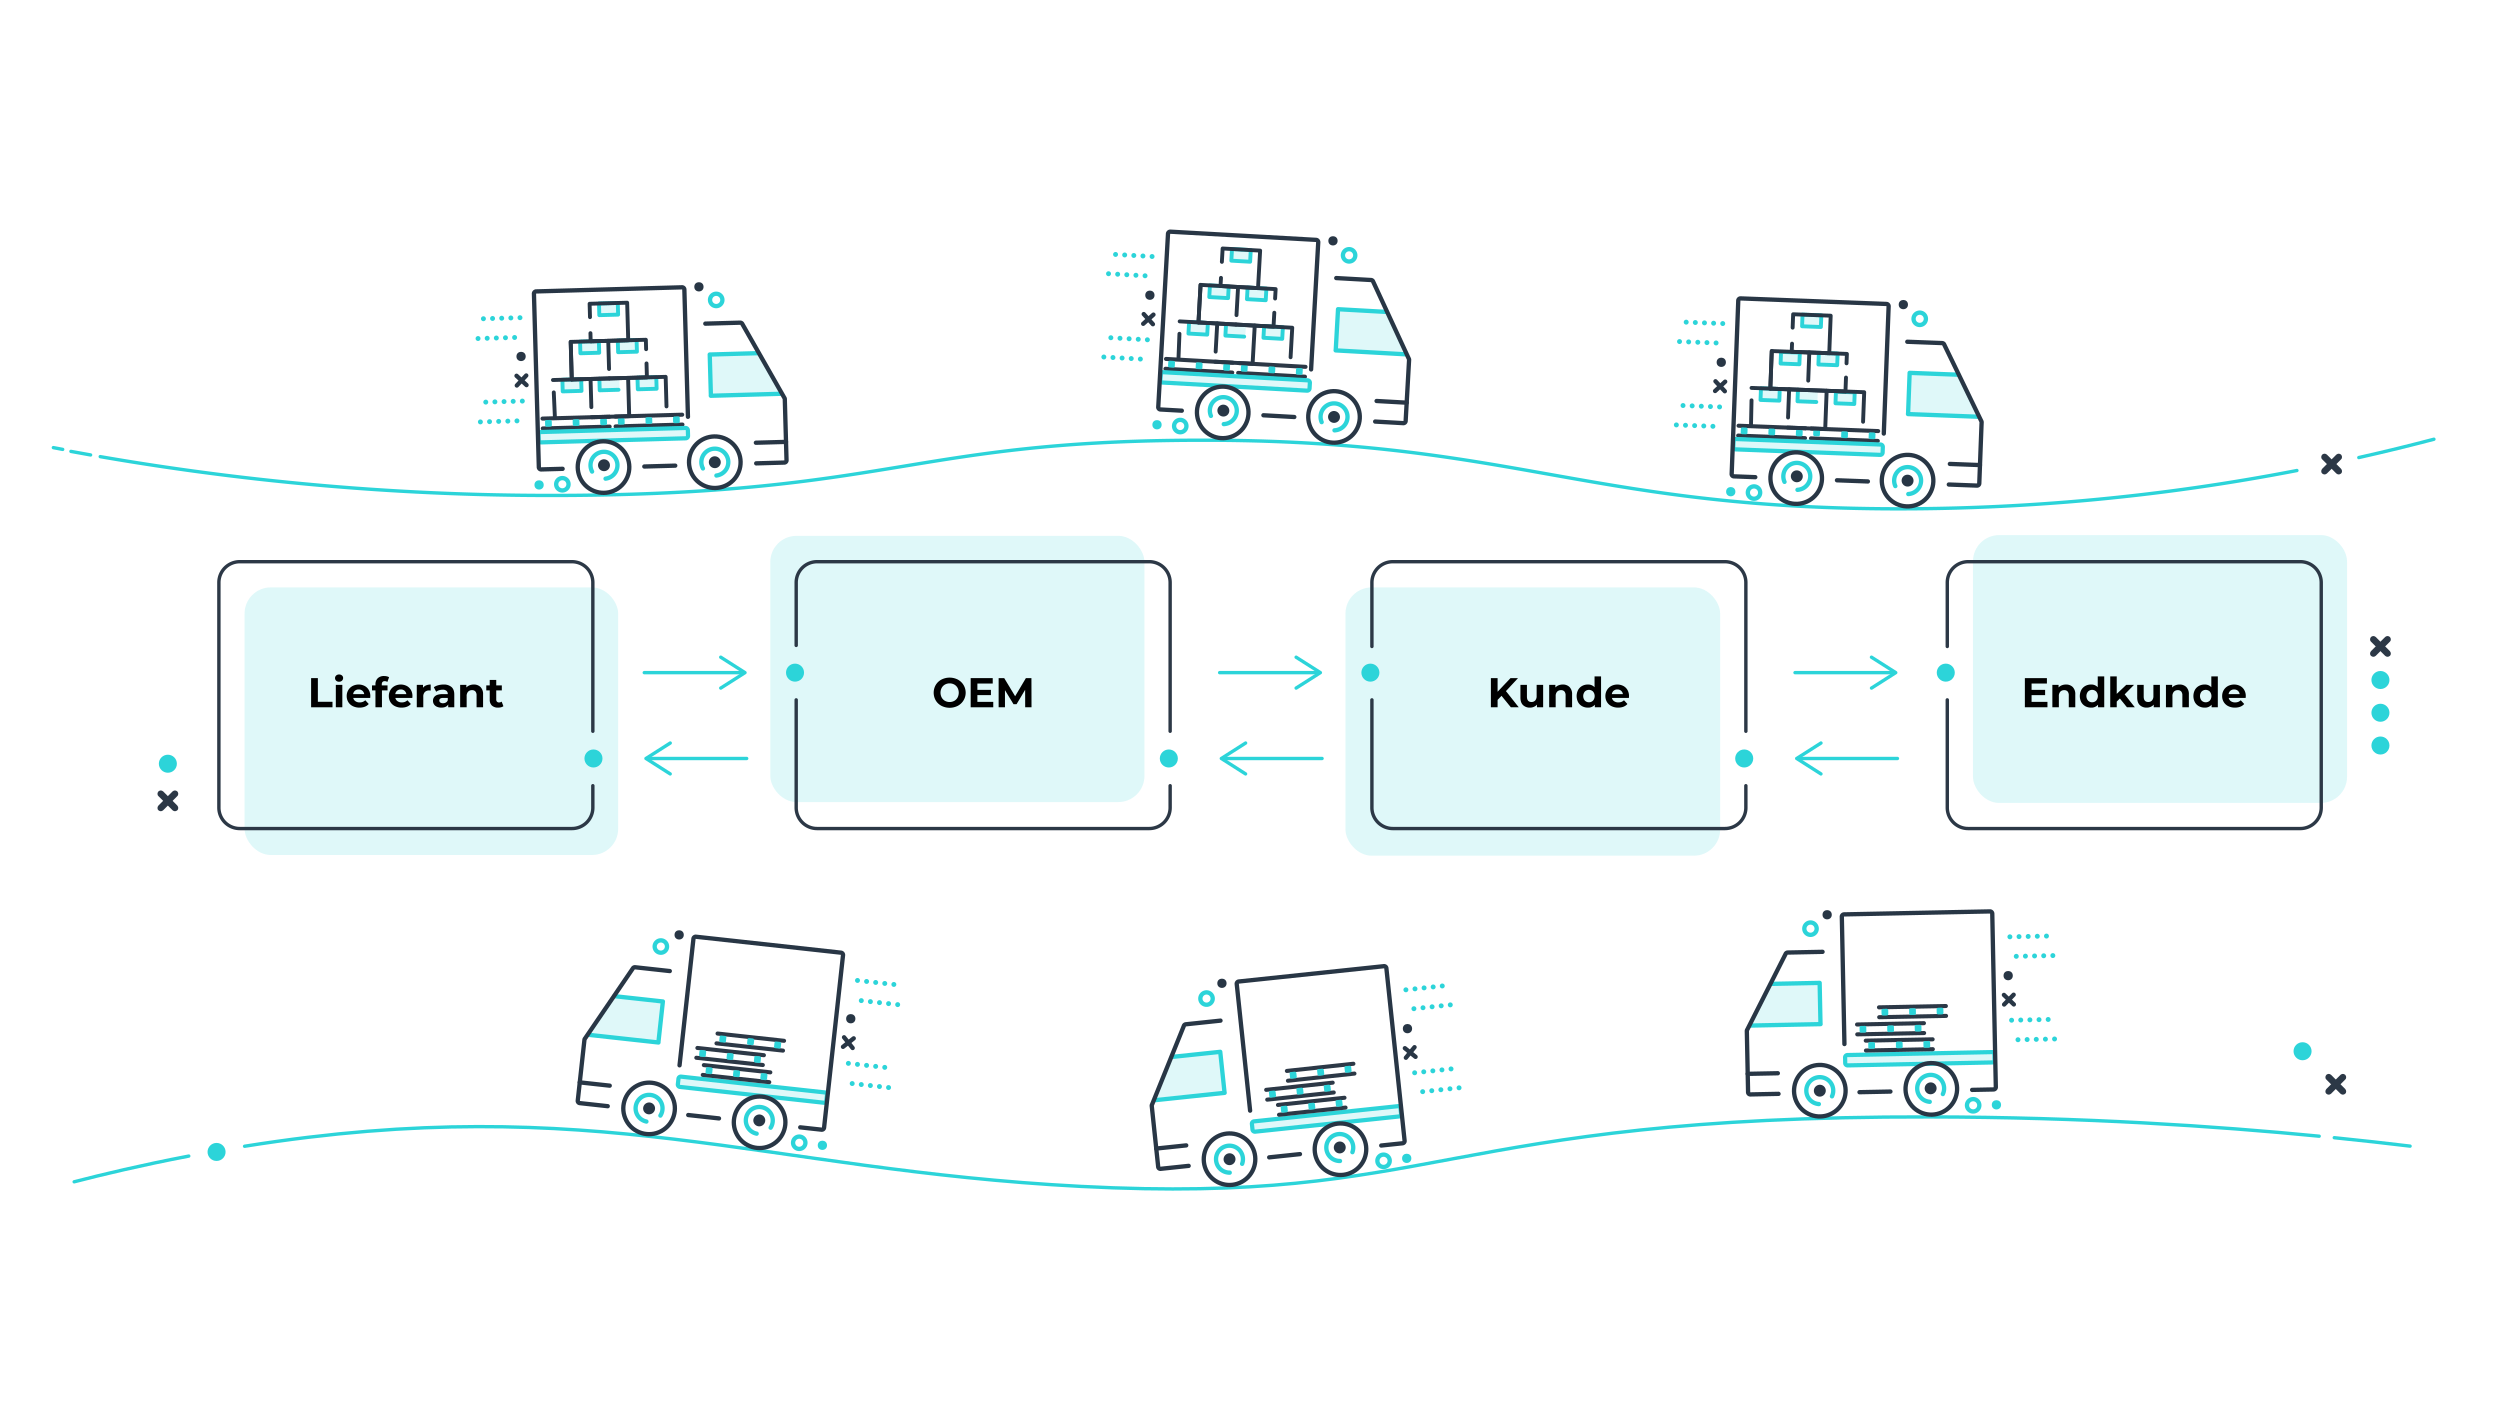 <svg xmlns="http://www.w3.org/2000/svg" id="b49bd1fd-8597-471e-911f-798a3c5fd7f7" data-name="Ebene 1" width="1920" height="1080" viewBox="0 0 1920 1080"><rect x="591.594" y="411.539" width="287.34" height="204.438" rx="20.061" style="fill:#2cd4d9;opacity:0.15"></rect><rect x="187.842" y="451.12" width="286.909" height="205.513" rx="20.099" style="fill:#2cd4d9;opacity:0.15"></rect><rect x="1515.25" y="410.942" width="287.28" height="205.721" rx="20.122" style="fill:#2cd4d9;opacity:0.15"></rect><rect x="1033.317" y="451.12" width="287.767" height="206.043" rx="20.154" style="fill:#2cd4d9;opacity:0.15"></rect><circle cx="166.319" cy="884.69" r="6.924" style="fill:#2cd4d9"></circle><polygon points="1783.434 352.777 1794.314 363.657 1794.314 363.657 1795.221 364.202 1796.128 364.383 1797.034 364.202 1797.941 363.657 1797.941 363.657 1798.484 362.932 1798.666 361.843 1798.484 360.937 1797.941 360.03 1787.061 349.15 1787.061 349.15 1786.154 348.606 1785.247 348.425 1784.341 348.606 1783.434 349.15 1783.434 349.15 1782.891 350.056 1782.709 350.963 1782.891 352.051 1783.434 352.777 1783.434 352.777" style="fill:#2c3846"></polygon><polygon points="1787.061 363.657 1797.941 352.777 1797.941 352.777 1798.484 352.051 1798.666 350.963 1798.484 350.056 1797.941 349.15 1797.941 349.15 1797.034 348.606 1796.128 348.425 1795.221 348.606 1794.314 349.15 1783.434 360.03 1783.434 360.03 1782.891 360.937 1782.709 361.843 1782.891 362.932 1783.434 363.657 1783.434 363.657 1784.341 364.202 1785.247 364.383 1786.154 364.202 1787.061 363.657 1787.061 363.657" style="fill:#2c3846"></polygon><line x1="1381.72" y1="582.515" x2="1457.228" y2="582.515" style="fill:none;stroke:#2cd4d9;stroke-linecap:round;stroke-linejoin:round;stroke-width:2.613px"></line><path d="M1399.579,595.057a1.306,1.306,0,0,0-.403-1.804l-16.859-10.738,16.859-10.738a1.307,1.307,0,1,0-1.403-2.205l-18.589,11.84a1.307,1.307,0,0,0,0,2.205l18.589,11.84a1.31,1.31,0,0,0,1.806-.401Z" style="fill:#2cd4d9"></path><path d="M1572.44,539.034v4.161h-17.344v-22.4h16.928v4.16h-11.776v4.864h10.4V533.85h-10.4v5.184Z"></path><path d="M1591.847,527.642a7.612,7.612,0,0,1,1.969,5.696v9.856h-4.992V534.106a4.487,4.487,0,0,0-.896-3.056,3.284,3.284,0,0,0-2.592-1.008,3.971,3.971,0,0,0-3.008,1.168,4.834,4.834,0,0,0-1.12,3.472v8.513h-4.992V525.978h4.769v2.016a6.628,6.628,0,0,1,2.464-1.68,8.582,8.582,0,0,1,3.232-.592A7.082,7.082,0,0,1,1591.847,527.642Z"></path><path d="M1616.055,519.45v23.745h-4.768V541.21a6.584,6.584,0,0,1-5.376,2.24,8.938,8.938,0,0,1-4.4-1.088,7.791,7.791,0,0,1-3.088-3.104,10.303,10.303,0,0,1,0-9.344,7.786,7.786,0,0,1,3.088-3.104,8.944,8.944,0,0,1,4.4-1.088,6.55,6.55,0,0,1,5.151,2.08V519.45Zm-6.144,18.608a5.453,5.453,0,0,0,0-6.944,4.482,4.482,0,0,0-6.305,0,5.453,5.453,0,0,0,0,6.944,4.481,4.481,0,0,0,6.305,0Z"></path><path d="M1628.055,536.442l-2.4,2.368v4.384h-4.992V519.45h4.992v13.44l7.296-6.912h5.952l-7.168,7.296,7.808,9.92h-6.048Z"></path><path d="M1658.807,525.978v17.216h-4.736v-2.048a6.616,6.616,0,0,1-2.368,1.712,7.45,7.45,0,0,1-2.976.592,7.329,7.329,0,0,1-5.376-1.952q-1.985-1.952-1.984-5.792V525.978h4.992V534.97q0,4.16,3.488,4.16a3.75,3.75,0,0,0,2.88-1.168,4.931,4.931,0,0,0,1.088-3.472V525.978Z"></path><path d="M1679.078,527.642a7.612,7.612,0,0,1,1.969,5.696v9.856h-4.992V534.106a4.487,4.487,0,0,0-.896-3.056,3.285,3.285,0,0,0-2.592-1.008,3.971,3.971,0,0,0-3.008,1.168,4.834,4.834,0,0,0-1.12,3.472v8.513h-4.992V525.978h4.769v2.016a6.628,6.628,0,0,1,2.464-1.68,8.582,8.582,0,0,1,3.231-.592A7.082,7.082,0,0,1,1679.078,527.642Z"></path><path d="M1703.287,519.45v23.745h-4.768V541.21a6.584,6.584,0,0,1-5.376,2.24,8.938,8.938,0,0,1-4.4-1.088,7.79,7.79,0,0,1-3.088-3.104,10.302,10.302,0,0,1,0-9.344,7.785,7.785,0,0,1,3.088-3.104,8.944,8.944,0,0,1,4.4-1.088,6.55,6.55,0,0,1,5.151,2.08V519.45Zm-6.144,18.608a5.453,5.453,0,0,0,0-6.944,4.482,4.482,0,0,0-6.305,0,5.453,5.453,0,0,0,0,6.944,4.481,4.481,0,0,0,6.305,0Z"></path><path d="M1724.662,535.994h-13.024a4.053,4.053,0,0,0,1.664,2.528,5.513,5.513,0,0,0,3.264.928,6.607,6.607,0,0,0,2.385-.4,5.781,5.781,0,0,0,1.935-1.264l2.656,2.88q-2.433,2.785-7.104,2.784a11.241,11.241,0,0,1-5.151-1.136,8.326,8.326,0,0,1-3.456-3.153,8.673,8.673,0,0,1-1.216-4.576,8.801,8.801,0,0,1,1.199-4.56,8.411,8.411,0,0,1,3.296-3.168,10.203,10.203,0,0,1,9.265-.048,7.944,7.944,0,0,1,3.216,3.12,9.309,9.309,0,0,1,1.168,4.72Q1724.757,534.746,1724.662,535.994Zm-11.681-5.536a4.084,4.084,0,0,0-1.407,2.624h8.479a4.129,4.129,0,0,0-1.408-2.608,4.209,4.209,0,0,0-2.815-.976A4.301,4.301,0,0,0,1712.981,530.458Z"></path><circle cx="1339.553" cy="582.515" r="6.924" style="fill:#2cd4d9"></circle><line x1="939.833" y1="582.515" x2="1015.341" y2="582.515" style="fill:none;stroke:#2cd4d9;stroke-linecap:round;stroke-linejoin:round;stroke-width:2.613px"></line><path d="M957.692,595.057a1.306,1.306,0,0,0-.403-1.804L940.43,582.515l16.859-10.738a1.307,1.307,0,1,0-1.403-2.205l-18.589,11.84a1.307,1.307,0,0,0,0,2.205l18.589,11.84a1.31,1.31,0,0,0,1.807-.401Z" style="fill:#2cd4d9"></path><path d="M1153.162,534.394l-3.009,3.136v5.665h-5.151v-22.4h5.151v10.464l9.92-10.464h5.761l-9.28,9.984,9.824,12.416H1160.33Z"></path><path d="M1185.13,525.978v17.216h-4.736v-2.048a6.614,6.614,0,0,1-2.368,1.712,7.45,7.45,0,0,1-2.976.592,7.329,7.329,0,0,1-5.376-1.952q-1.985-1.952-1.984-5.792V525.978h4.992V534.97q0,4.16,3.488,4.16a3.75,3.75,0,0,0,2.88-1.168,4.931,4.931,0,0,0,1.088-3.472V525.978Z"></path><path d="M1205.4,527.642a7.612,7.612,0,0,1,1.969,5.696v9.856h-4.992V534.106a4.487,4.487,0,0,0-.896-3.056,3.285,3.285,0,0,0-2.592-1.008,3.971,3.971,0,0,0-3.008,1.168,4.835,4.835,0,0,0-1.12,3.472v8.513h-4.992V525.978h4.769v2.016a6.627,6.627,0,0,1,2.464-1.68,8.582,8.582,0,0,1,3.231-.592A7.082,7.082,0,0,1,1205.4,527.642Z"></path><path d="M1229.609,519.45v23.745h-4.768V541.21a6.584,6.584,0,0,1-5.376,2.24,8.938,8.938,0,0,1-4.4-1.088,7.791,7.791,0,0,1-3.088-3.104,10.303,10.303,0,0,1,0-9.344,7.786,7.786,0,0,1,3.088-3.104,8.944,8.944,0,0,1,4.4-1.088,6.55,6.55,0,0,1,5.151,2.08V519.45Zm-6.144,18.608a5.453,5.453,0,0,0,0-6.944,4.482,4.482,0,0,0-6.305,0,5.453,5.453,0,0,0,0,6.944,4.481,4.481,0,0,0,6.305,0Z"></path><path d="M1250.984,535.994H1237.96a4.053,4.053,0,0,0,1.664,2.528,5.513,5.513,0,0,0,3.264.928,6.606,6.606,0,0,0,2.385-.4,5.782,5.782,0,0,0,1.936-1.264l2.656,2.88q-2.433,2.785-7.104,2.784a11.241,11.241,0,0,1-5.151-1.136,8.326,8.326,0,0,1-3.456-3.153,8.674,8.674,0,0,1-1.216-4.576,8.801,8.801,0,0,1,1.199-4.56,8.412,8.412,0,0,1,3.296-3.168,10.203,10.203,0,0,1,9.265-.048,7.944,7.944,0,0,1,3.216,3.12,9.309,9.309,0,0,1,1.168,4.72Q1251.08,534.746,1250.984,535.994Zm-11.681-5.536a4.084,4.084,0,0,0-1.407,2.624h8.48a4.129,4.129,0,0,0-1.408-2.608,4.209,4.209,0,0,0-2.816-.976A4.301,4.301,0,0,0,1239.303,530.458Z"></path><circle cx="897.666" cy="582.515" r="6.924" style="fill:#2cd4d9"></circle><line x1="497.947" y1="582.515" x2="573.454" y2="582.515" style="fill:none;stroke:#2cd4d9;stroke-linecap:round;stroke-linejoin:round;stroke-width:2.613px"></line><path d="M515.805,595.057a1.306,1.306,0,0,0-.403-1.804l-16.859-10.738,16.859-10.738a1.307,1.307,0,1,0-1.403-2.205L495.41,581.413a1.307,1.307,0,0,0,0,2.205l18.589,11.84a1.31,1.31,0,0,0,1.806-.401Z" style="fill:#2cd4d9"></path><path d="M723.033,542.074a11.158,11.158,0,0,1-4.384-4.144,11.915,11.915,0,0,1,0-11.872,11.159,11.159,0,0,1,4.384-4.144,13.861,13.861,0,0,1,12.56,0,11.425,11.425,0,0,1,0,20.16,13.865,13.865,0,0,1-12.56,0Zm9.872-3.824a6.542,6.542,0,0,0,2.512-2.544,8.01,8.01,0,0,0,0-7.424,6.541,6.541,0,0,0-2.512-2.544,7.497,7.497,0,0,0-7.168,0,6.535,6.535,0,0,0-2.512,2.544,8.01,8.01,0,0,0,0,7.424,6.535,6.535,0,0,0,2.512,2.544,7.501,7.501,0,0,0,7.168,0Z"></path><path d="M762.825,539.034v4.161H745.481v-22.4h16.928v4.16H750.633v4.864h10.4V533.85h-10.4v5.184Z"></path><path d="M787.337,543.194l-.032-13.44-6.592,11.072h-2.336l-6.561-10.784v13.152h-4.863v-22.4h4.288l8.384,13.92,8.256-13.92h4.256l.065,22.4Z"></path><circle cx="455.779" cy="582.515" r="6.924" style="fill:#2cd4d9"></circle><path d="M238.936,520.794H244.12V538.97h11.232v4.225h-16.416Z"></path><path d="M258.167,522.778a2.711,2.711,0,0,1,0-3.968,3.168,3.168,0,0,1,2.24-.8,3.246,3.246,0,0,1,2.24.768,2.462,2.462,0,0,1,.864,1.92,2.716,2.716,0,0,1-.864,2.064,3.131,3.131,0,0,1-2.24.816A3.166,3.166,0,0,1,258.167,522.778Zm-.256,3.2h4.992v17.216h-4.992Z"></path><path d="M284.312,535.994H271.288a4.052,4.052,0,0,0,1.664,2.528,5.513,5.513,0,0,0,3.264.928,6.607,6.607,0,0,0,2.385-.4,5.781,5.781,0,0,0,1.935-1.264l2.656,2.88q-2.433,2.785-7.104,2.784a11.241,11.241,0,0,1-5.151-1.136,8.326,8.326,0,0,1-3.456-3.153,8.673,8.673,0,0,1-1.216-4.576,8.801,8.801,0,0,1,1.199-4.56,8.412,8.412,0,0,1,3.296-3.168,10.203,10.203,0,0,1,9.265-.048,7.944,7.944,0,0,1,3.216,3.12,9.309,9.309,0,0,1,1.168,4.72Q284.408,534.746,284.312,535.994Zm-11.681-5.536a4.084,4.084,0,0,0-1.407,2.624h8.479a4.129,4.129,0,0,0-1.408-2.608,4.209,4.209,0,0,0-2.815-.976A4.301,4.301,0,0,0,272.632,530.458Z"></path><path d="M293.208,526.362h4.416v3.84h-4.288v12.993h-4.992V530.202h-2.656v-3.84h2.656v-.768a6.279,6.279,0,0,1,1.744-4.672A6.677,6.677,0,0,1,295,519.194a9.153,9.153,0,0,1,2.128.24,5.161,5.161,0,0,1,1.68.688l-1.312,3.616a3.419,3.419,0,0,0-2.017-.608q-2.272,0-2.272,2.496Z"></path><path d="M316.664,535.994H303.639a4.053,4.053,0,0,0,1.664,2.528,5.513,5.513,0,0,0,3.264.928,6.606,6.606,0,0,0,2.385-.4,5.782,5.782,0,0,0,1.936-1.264l2.656,2.88q-2.433,2.785-7.104,2.784a11.241,11.241,0,0,1-5.151-1.136,8.326,8.326,0,0,1-3.456-3.153,8.674,8.674,0,0,1-1.216-4.576,8.801,8.801,0,0,1,1.199-4.56,8.412,8.412,0,0,1,3.296-3.168,10.203,10.203,0,0,1,9.265-.048,7.944,7.944,0,0,1,3.216,3.12,9.309,9.309,0,0,1,1.168,4.72Q316.759,534.746,316.664,535.994Zm-11.681-5.536a4.084,4.084,0,0,0-1.407,2.624h8.479a4.128,4.128,0,0,0-1.408-2.608,4.209,4.209,0,0,0-2.815-.976A4.301,4.301,0,0,0,304.983,530.458Z"></path><path d="M327.271,526.362a8.969,8.969,0,0,1,3.504-.64V530.33c-.556-.043-.928-.065-1.12-.065a4.577,4.577,0,0,0-3.36,1.2,4.85,4.85,0,0,0-1.216,3.6v8.128h-4.992V525.978h4.769v2.272A5.55,5.55,0,0,1,327.271,526.362Z"></path><path d="M346.743,527.626q2.145,1.904,2.145,5.744v9.825h-4.672V541.05q-1.409,2.401-5.248,2.4a8.141,8.141,0,0,1-3.44-.672,5.124,5.124,0,0,1-2.224-1.856,4.832,4.832,0,0,1-.769-2.688,4.484,4.484,0,0,1,1.809-3.776q1.808-1.375,5.584-1.376h3.968a3.183,3.183,0,0,0-.992-2.512,4.37,4.37,0,0,0-2.976-.88,8.682,8.682,0,0,0-2.704.432,7.134,7.134,0,0,0-2.256,1.168l-1.792-3.488a10.821,10.821,0,0,1,3.376-1.536,15.135,15.135,0,0,1,4.048-.544A8.96,8.96,0,0,1,346.743,527.626Zm-4.256,11.872a3.24,3.24,0,0,0,1.408-1.744v-1.76h-3.424q-3.072,0-3.072,2.016a1.796,1.796,0,0,0,.752,1.52,3.386,3.386,0,0,0,2.064.56A4.343,4.343,0,0,0,342.487,539.498Z"></path><path d="M369.031,527.642A7.612,7.612,0,0,1,371,533.338v9.856h-4.992V534.106a4.487,4.487,0,0,0-.896-3.056,3.284,3.284,0,0,0-2.592-1.008,3.971,3.971,0,0,0-3.008,1.168,4.834,4.834,0,0,0-1.12,3.472v8.513h-4.992V525.978h4.769v2.016a6.628,6.628,0,0,1,2.464-1.68,8.582,8.582,0,0,1,3.232-.592A7.082,7.082,0,0,1,369.031,527.642Z"></path><path d="M386.615,542.362a5.13,5.13,0,0,1-1.809.815,9.125,9.125,0,0,1-2.256.273,6.7,6.7,0,0,1-4.752-1.568,5.998,5.998,0,0,1-1.68-4.608v-7.072h-2.656v-3.84h2.656V522.17h4.992v4.192h4.288v3.84H381.111V537.21a2.35,2.35,0,0,0,.56,1.68,2.074,2.074,0,0,0,1.584.592,3.21,3.21,0,0,0,2.017-.64Z"></path><path d="M1495.512,496.49V447.42a16.037,16.037,0,0,1,16.037-16.037H1766.672a16.037,16.037,0,0,1,16.037,16.037V620.282a16.037,16.037,0,0,1-16.037,16.037H1511.549a16.037,16.037,0,0,1-16.037-16.037V537.509" style="fill:none;stroke:#2c3846;stroke-linecap:round;stroke-linejoin:round;stroke-width:2.613px"></path><path d="M1340.822,603.434v16.848a16.037,16.037,0,0,1-16.037,16.037H1069.662a16.037,16.037,0,0,1-16.037-16.037V537.509" style="fill:none;stroke:#2c3846;stroke-linecap:round;stroke-linejoin:round;stroke-width:2.613px"></path><path d="M1053.625,496.49V447.42a16.037,16.037,0,0,1,16.037-16.037h255.123a16.037,16.037,0,0,1,16.037,16.037V561.597" style="fill:none;stroke:#2c3846;stroke-linecap:round;stroke-linejoin:round;stroke-width:2.613px"></path><path d="M898.672,603.434v16.848a16.037,16.037,0,0,1-16.037,16.037H627.512a16.037,16.037,0,0,1-16.037-16.037V537.509" style="fill:none;stroke:#2c3846;stroke-linecap:round;stroke-linejoin:round;stroke-width:2.613px"></path><path d="M611.475,495.672V447.42a16.037,16.037,0,0,1,16.037-16.037H882.635A16.037,16.037,0,0,1,898.672,447.42V561.597" style="fill:none;stroke:#2c3846;stroke-linecap:round;stroke-linejoin:round;stroke-width:2.613px"></path><path d="M455.301,603.434v16.848a16.037,16.037,0,0,1-16.037,16.037H184.141a16.037,16.037,0,0,1-16.037-16.037V447.42a16.037,16.037,0,0,1,16.037-16.037H439.264a16.037,16.037,0,0,1,16.037,16.037V561.597" style="fill:none;stroke:#2c3846;stroke-linecap:round;stroke-linejoin:round;stroke-width:2.613px"></path><line x1="1378.579" y1="516.591" x2="1454.086" y2="516.591" style="fill:none;stroke:#2cd4d9;stroke-linecap:round;stroke-linejoin:round;stroke-width:2.613px"></line><path d="M1436.228,529.132a1.307,1.307,0,0,1,.403-1.804l16.859-10.738-16.859-10.738a1.307,1.307,0,1,1,1.403-2.205l18.589,11.84a1.307,1.307,0,0,1,0,2.205l-18.589,11.84a1.311,1.311,0,0,1-1.807-.401Z" style="fill:#2cd4d9"></path><circle cx="1494.353" cy="516.591" r="6.924" style="fill:#2cd4d9"></circle><line x1="936.692" y1="516.591" x2="1012.199" y2="516.591" style="fill:none;stroke:#2cd4d9;stroke-linecap:round;stroke-linejoin:round;stroke-width:2.613px"></line><path d="M994.341,529.132a1.306,1.306,0,0,1,.403-1.804l16.859-10.738-16.859-10.738a1.307,1.307,0,1,1,1.404-2.205l18.589,11.84a1.307,1.307,0,0,1,0,2.205l-18.589,11.84a1.311,1.311,0,0,1-1.807-.401Z" style="fill:#2cd4d9"></path><circle cx="1052.466" cy="516.591" r="6.924" style="fill:#2cd4d9"></circle><line x1="494.805" y1="516.591" x2="570.313" y2="516.591" style="fill:none;stroke:#2cd4d9;stroke-linecap:round;stroke-linejoin:round;stroke-width:2.613px"></line><path d="M552.454,529.132a1.307,1.307,0,0,1,.403-1.804l16.859-10.738-16.859-10.738a1.307,1.307,0,1,1,1.403-2.205l18.589,11.84a1.307,1.307,0,0,1,0,2.205l-18.589,11.84a1.311,1.311,0,0,1-1.807-.401Z" style="fill:#2cd4d9"></path><circle cx="610.58" cy="516.591" r="6.924" style="fill:#2cd4d9"></circle><path d="M1811.578,351.404c20.909-4.703,40.173-9.467,57.676-14.069" style="fill:none;stroke:#2cd4d9;stroke-linecap:round;stroke-linejoin:round;stroke-width:2.613px"></path><path d="M76.991,350.701a2028.617,2028.617,0,0,0,389.407,29.36c216.692-4.633,243.673-40.278,443.878-41.923,245.927-2.021,302.345,50.966,537.646,52.605a1604.102,1604.102,0,0,0,316.084-29.382" style="fill:none;stroke:#2cd4d9;stroke-linecap:round;stroke-linejoin:round;stroke-width:2.613px"></path><path d="M54.48,346.67q7.376,1.363,15.092,2.731" style="fill:none;stroke:#2cd4d9;stroke-linecap:round;stroke-linejoin:round;stroke-width:2.613px"></path><path d="M40.988,343.78q3.532.674,7.151,1.352" style="fill:none;stroke:#2cd4d9;stroke-linecap:round;stroke-linejoin:round;stroke-width:2.613px"></path><path d="M144.967,887.861c-36.477,6.987-66.547,14.218-87.999,19.758" style="fill:none;stroke:#2cd4d9;stroke-linecap:round;stroke-linejoin:round;stroke-width:2.613px"></path><path d="M1781.123,872.6c-79.522-7.771-181.476-14.623-299.333-14.815-376.62-.614-376.78,67.653-651.833,53.362-245.32-12.746-373.742-73.73-642.114-30.822" style="fill:none;stroke:#2cd4d9;stroke-linecap:round;stroke-linejoin:round;stroke-width:2.613px"></path><path d="M1850.93,880.223c-17.608-2.125-37.052-4.32-58.2-6.467" style="fill:none;stroke:#2cd4d9;stroke-linecap:round;stroke-linejoin:round;stroke-width:2.613px"></path><circle cx="128.92" cy="586.543" r="6.924" style="fill:#2cd4d9"></circle><polygon points="121.667 611.42 132.547 622.3 132.547 622.3 133.454 622.845 134.36 623.027 135.267 622.845 136.174 622.3 136.174 622.3 136.717 621.575 136.899 620.487 136.717 619.58 136.174 618.674 125.294 607.793 125.294 607.793 124.387 607.25 123.48 607.068 122.574 607.25 121.667 607.793 121.667 607.793 121.123 608.7 120.942 609.607 121.123 610.695 121.667 611.42 121.667 611.42" style="fill:#2c3846"></polygon><polygon points="125.294 622.3 136.174 611.42 136.174 611.42 136.717 610.695 136.899 609.607 136.717 608.7 136.174 607.793 136.174 607.793 135.267 607.25 134.36 607.068 133.454 607.25 132.547 607.793 121.667 618.674 121.667 618.674 121.123 619.58 120.942 620.487 121.123 621.575 121.667 622.3 121.667 622.3 122.574 622.845 123.48 623.027 124.387 622.845 125.294 622.3 125.294 622.3" style="fill:#2c3846"></polygon><circle cx="1768.368" cy="807.354" r="6.924" style="fill:#2cd4d9"></circle><polygon points="1786.631 829.098 1797.511 839.978 1797.511 839.978 1798.418 840.523 1799.325 840.705 1800.231 840.523 1801.138 839.978 1801.138 839.978 1801.681 839.253 1801.863 838.165 1801.681 837.258 1801.138 836.352 1790.258 825.472 1790.258 825.472 1789.351 824.928 1788.444 824.746 1787.538 824.928 1786.631 825.472 1786.631 825.472 1786.087 826.378 1785.906 827.285 1786.087 828.373 1786.631 829.098 1786.631 829.098" style="fill:#2c3846"></polygon><polygon points="1790.258 839.978 1801.138 829.098 1801.138 829.098 1801.681 828.373 1801.863 827.285 1801.681 826.378 1801.138 825.472 1801.138 825.472 1800.231 824.928 1799.325 824.746 1798.418 824.928 1797.511 825.472 1786.631 836.352 1786.631 836.352 1786.087 837.258 1785.906 838.165 1786.087 839.253 1786.631 839.978 1786.631 839.978 1787.538 840.523 1788.444 840.705 1789.351 840.523 1790.258 839.978 1790.258 839.978" style="fill:#2c3846"></polygon><circle cx="1828.179" cy="522.245" r="6.924" style="fill:#2cd4d9"></circle><polygon points="1820.925 492.821 1831.805 503.701 1831.805 503.701 1832.712 504.246 1833.619 504.428 1834.525 504.246 1835.432 503.701 1835.432 503.701 1835.976 502.976 1836.157 501.888 1835.976 500.981 1835.432 500.074 1824.552 489.194 1824.552 489.194 1823.645 488.651 1822.738 488.469 1821.832 488.651 1820.925 489.194 1820.925 489.194 1820.382 490.101 1820.2 491.008 1820.382 492.096 1820.925 492.821 1820.925 492.821" style="fill:#2c3846"></polygon><polygon points="1824.552 503.701 1835.432 492.821 1835.432 492.821 1835.976 492.096 1836.157 491.008 1835.976 490.101 1835.432 489.194 1835.432 489.194 1834.525 488.651 1833.619 488.469 1832.712 488.651 1831.805 489.194 1820.925 500.074 1820.925 500.074 1820.382 500.981 1820.2 501.888 1820.382 502.976 1820.925 503.701 1820.925 503.701 1821.832 504.246 1822.738 504.428 1823.645 504.246 1824.552 503.701 1824.552 503.701" style="fill:#2c3846"></polygon><circle cx="1828.179" cy="547.398" r="6.924" style="fill:#2cd4d9"></circle><circle cx="1828.179" cy="572.552" r="6.924" style="fill:#2cd4d9"></circle><line x1="1386.253" y1="336.498" x2="1334.92" y2="334.527" style="fill:none;stroke:#2c3846;stroke-linecap:round;stroke-linejoin:round;stroke-width:3.136px"></line><line x1="1335.21" y1="326.952" x2="1386.544" y2="328.924" style="fill:none;stroke:#2c3846;stroke-linecap:round;stroke-linejoin:round;stroke-width:3.136px"></line><rect x="1336.919" y="328.317" width="5.188" height="5.188" rx="1.137" transform="translate(13.684 -51.157) rotate(2.199)" style="fill:#2cd4d9"></rect><rect x="1358.138" y="329.132" width="5.188" height="5.188" rx="1.137" transform="translate(13.731 -51.97) rotate(2.199)" style="fill:#2cd4d9"></rect><rect x="1379.248" y="329.942" width="5.188" height="5.188" rx="1.137" transform="translate(13.778 -52.78) rotate(2.199)" style="fill:#2cd4d9"></rect><line x1="1442.15" y1="338.645" x2="1390.817" y2="336.674" style="fill:none;stroke:#2c3846;stroke-linecap:round;stroke-linejoin:round;stroke-width:3.136px"></line><line x1="1391.108" y1="329.099" x2="1442.441" y2="331.07" style="fill:none;stroke:#2c3846;stroke-linecap:round;stroke-linejoin:round;stroke-width:3.136px"></line><rect x="1392.817" y="330.463" width="5.188" height="5.188" rx="1.137" transform="matrix(0.999, 0.038, -0.038, 0.999, 13.808, -53.3)" style="fill:#2cd4d9"></rect><rect x="1414.035" y="331.278" width="5.188" height="5.188" rx="1.137" transform="translate(13.855 -54.114) rotate(2.199)" style="fill:#2cd4d9"></rect><rect x="1435.145" y="332.089" width="5.188" height="5.188" rx="1.137" transform="translate(13.902 -54.923) rotate(2.199)" style="fill:#2cd4d9"></rect><path d="M1333.239,337.173l111.023,4.222a1.856,1.856,0,0,1,1.746,1.949l-.159,4.183a1.856,1.856,0,0,1-1.889,1.811l-111.023-4.221a1.856,1.856,0,0,1-1.746-1.949l.159-4.183A1.856,1.856,0,0,1,1333.239,337.173Z" style="fill:#2cd4d9;opacity:0.15;isolation:isolate"></path><rect x="1354.983" y="295.725" width="8.959" height="14.446" transform="translate(1005.077 1649.917) rotate(-87.822)" style="fill:none;stroke:#2cd4d9;stroke-linecap:round;stroke-linejoin:round;stroke-width:3.001px"></rect><polyline points="1394.911 308.736 1380.476 308.187 1380.815 299.277" style="fill:none;stroke:#2cd4d9;stroke-linecap:round;stroke-linejoin:round;stroke-width:3.001px"></polyline><rect x="1412.639" y="297.918" width="8.959" height="14.446" transform="matrix(0.038, -0.999, 0.999, 0.038, 1058.352, 1709.641)" style="fill:none;stroke:#2cd4d9;stroke-linecap:round;stroke-linejoin:round;stroke-width:3.001px"></rect><rect x="1370.473" y="267.401" width="8.959" height="14.446" transform="matrix(0.038, -0.999, 0.999, 0.038, 1048.283, 1638.149)" style="fill:none;stroke:#2cd4d9;stroke-linecap:round;stroke-linejoin:round;stroke-width:3.001px"></rect><rect x="1386.905" y="239.156" width="8.959" height="14.446" transform="translate(1092.314 1627.397) rotate(-87.822)" style="fill:none;stroke:#2cd4d9;stroke-linecap:round;stroke-linejoin:round;stroke-width:3.001px"></rect><rect x="1399.43" y="268.502" width="8.959" height="14.446" transform="translate(1075.039 1668.144) rotate(-87.822)" style="fill:none;stroke:#2cd4d9;stroke-linecap:round;stroke-linejoin:round;stroke-width:3.001px"></rect><rect x="1354.983" y="295.725" width="8.959" height="14.446" transform="translate(1005.077 1649.917) rotate(-87.822)" style="fill:#2cd4d9;opacity:0.15;isolation:isolate"></rect><polyline points="1396.107 299.859 1395.768 308.768 1381.333 308.22 1381.671 299.31" style="fill:#2cd4d9;opacity:0.15;isolation:isolate"></polyline><rect x="1413.496" y="297.95" width="8.959" height="14.446" transform="translate(1059.144 1710.529) rotate(-87.822)" style="fill:#2cd4d9;opacity:0.15;isolation:isolate"></rect><rect x="1370.473" y="267.401" width="8.959" height="14.446" transform="matrix(0.038, -0.999, 0.999, 0.038, 1048.283, 1638.149)" style="fill:#2cd4d9;opacity:0.15;isolation:isolate"></rect><rect x="1386.905" y="239.156" width="8.959" height="14.446" transform="translate(1092.314 1627.397) rotate(-87.822)" style="fill:#2cd4d9;opacity:0.15;isolation:isolate"></rect><rect x="1399.43" y="268.502" width="8.959" height="14.446" transform="translate(1075.039 1668.144) rotate(-87.822)" style="fill:#2cd4d9;opacity:0.15;isolation:isolate"></rect><line x1="1344.765" y1="326.833" x2="1345.176" y2="307.448" style="fill:none;stroke:#283645;stroke-linecap:round;stroke-linejoin:round;stroke-width:3.001px"></line><polyline points="1430.84 323.915 1431.703 301.212 1402.875 300.116" style="fill:none;stroke:#283645;stroke-linecap:round;stroke-linejoin:round;stroke-width:3.001px"></polyline><polyline points="1372.929 328.399 1401.758 329.495 1402.875 300.116 1374.047 299.02" style="fill:none;stroke:#283645;stroke-linecap:round;stroke-linejoin:round;stroke-width:3.029px"></polyline><polyline points="1373.224 320.652 1374.047 299.02 1345.175 297.922" style="fill:none;stroke:#283645;stroke-linecap:round;stroke-linejoin:round;stroke-width:3.001px"></polyline><polyline points="1388.439 299.567 1417.31 300.665 1417.718 289.956" style="fill:none;stroke:#283645;stroke-linecap:round;stroke-linejoin:round;stroke-width:3.001px"></polyline><polyline points="1418.133 279.033 1418.408 271.794 1389.537 270.696" style="fill:none;stroke:#283645;stroke-linecap:round;stroke-linejoin:round;stroke-width:3.001px"></polyline><polyline points="1388.715 292.328 1389.537 270.696 1360.709 269.6 1359.611 298.471 1388.439 299.567" style="fill:none;stroke:#283645;stroke-linecap:round;stroke-linejoin:round;stroke-width:3.001px"></polyline><polyline points="1376.282 263.929 1376.044 270.183 1404.872 271.279 1405.968 242.451 1377.14 241.355 1376.749 251.635" style="fill:none;stroke:#283645;stroke-linecap:round;stroke-linejoin:round;stroke-width:3.001px"></polyline><line x1="1359.611" y1="298.471" x2="1360.709" y2="269.6" style="fill:none;stroke:#283645;stroke-linecap:round;stroke-linejoin:round;stroke-width:3.001px"></line><path d="M1333.239,337.173l111.023,4.222a1.856,1.856,0,0,1,1.746,1.949l-.159,4.183a1.856,1.856,0,0,1-1.889,1.811l-111.023-4.221a1.856,1.856,0,0,1-1.746-1.949l.159-4.183A1.856,1.856,0,0,1,1333.239,337.173Z" style="fill:none;stroke:#2cd4d9;stroke-linecap:round;stroke-linejoin:round;stroke-width:3.237px"></path><path d="M1518.666,320.038l-53.311-2.027.011-.284a.046.046,0,0,1,.045.049h0l1.195-31.418,37.341,1.42" style="fill:#2cd4d9;opacity:0.15;isolation:isolate"></path><path d="M1518.666,320.038l-53.311-2.027.011-.284a.046.046,0,0,1,.045.049h0l1.195-31.418,37.341,1.42" style="fill:none;stroke:#2cd4d9;stroke-linecap:round;stroke-linejoin:round;stroke-width:3.32px"></path><line x1="1497.498" y1="356.296" x2="1520.623" y2="357.175" style="fill:none;stroke:#283645;stroke-linecap:round;stroke-linejoin:round;stroke-width:3.32px"></line><path d="M1496.707,372.116l21.561.82a1.75,1.75,0,0,0,1.82-1.687h0l1.788-47.008a2.149,2.149,0,0,0-.34-1.057l-28.514-58.838a1.886,1.886,0,0,0-1.486-.863l-26.726-1.016" style="fill:none;stroke:#283645;stroke-linecap:round;stroke-linejoin:round;stroke-width:3.32px"></path><line x1="1410.794" y1="368.849" x2="1434.535" y2="369.752" style="fill:none;stroke:#283645;stroke-linecap:round;stroke-linejoin:round;stroke-width:3.32px"></line><ellipse cx="1379.497" cy="367.204" rx="19.775" ry="19.822" transform="translate(256.29 1248.258) rotate(-53.017)" style="fill:none;stroke:#283645;stroke-linecap:round;stroke-linejoin:round;stroke-width:3.32px"></ellipse><ellipse cx="1379.956" cy="365.815" rx="4.553" ry="4.6" transform="translate(263.505 1255.555) rotate(-53.4)" style="fill:#283645"></ellipse><ellipse cx="1465.023" cy="369.131" rx="4.553" ry="4.6" transform="translate(295.191 1325.187) rotate(-53.4)" style="fill:#283645"></ellipse><line x1="1323.069" y1="248.488" x2="1293.073" y2="247.347" style="fill:none;stroke:#2cd4d9;stroke-linecap:round;stroke-linejoin:round;stroke-width:3.794px;stroke-dasharray:0,7.023"></line><line x1="1317.947" y1="263.384" x2="1287.903" y2="262.241" style="fill:none;stroke:#2cd4d9;stroke-linecap:round;stroke-linejoin:round;stroke-width:3.794px;stroke-dasharray:0,7.023"></line><line x1="1320.635" y1="312.508" x2="1290.639" y2="311.367" style="fill:none;stroke:#2cd4d9;stroke-linecap:round;stroke-linejoin:round;stroke-width:3.794px;stroke-dasharray:0,7.023"></line><line x1="1315.513" y1="327.404" x2="1285.469" y2="326.261" style="fill:none;stroke:#2cd4d9;stroke-linecap:round;stroke-linejoin:round;stroke-width:3.794px;stroke-dasharray:0,7.023"></line><ellipse cx="1465.023" cy="369.131" rx="19.775" ry="19.822" transform="translate(295.191 1325.187) rotate(-53.4)" style="fill:none;stroke:#283645;stroke-linecap:round;stroke-linejoin:round;stroke-width:3.32px"></ellipse><path d="M1455.612,373.306a10.339,10.339,0,1,1,13.659,5.217,10.777,10.777,0,0,1-3.688.904" style="fill:none;stroke:#2cd4d9;stroke-linecap:round;stroke-linejoin:round;stroke-width:3.32px"></path><path d="M1370.505,370.07a10.339,10.339,0,1,1,13.659,5.218,10.782,10.782,0,0,1-3.688.904" style="fill:none;stroke:#2cd4d9;stroke-linecap:round;stroke-linejoin:round;stroke-width:3.32px"></path><path d="M1446.754,332.964l3.716-97.712a1.782,1.782,0,0,0-1.687-1.82l-111.976-4.258a1.782,1.782,0,0,0-1.82,1.687l-5.063,133.158a1.782,1.782,0,0,0,1.687,1.82h0l16.443.625" style="fill:none;stroke:#283645;stroke-linecap:round;stroke-linejoin:round;stroke-width:3.32px"></path><path d="M1342.343,378.11a4.742,4.742,0,1,1,4.559,4.919A4.756,4.756,0,0,1,1342.343,378.11Z" style="fill:none;stroke:#2cd4d9;stroke-linecap:round;stroke-linejoin:round;stroke-width:3.32px"></path><path d="M1469.615,244.664a4.742,4.742,0,1,1,4.559,4.919A4.756,4.756,0,0,1,1469.615,244.664Z" style="fill:none;stroke:#2cd4d9;stroke-linecap:round;stroke-linejoin:round;stroke-width:3.32px"></path><circle cx="1461.766" cy="233.925" r="3.557" style="fill:#283645"></circle><circle cx="1329.216" cy="377.611" r="3.557" style="fill:#2cd4d9"></circle><circle cx="1321.938" cy="278.247" r="3.557" style="fill:#283645"></circle><line x1="1317.491" y1="292.836" x2="1324.652" y2="300.464" style="fill:none;stroke:#283645;stroke-linecap:round;stroke-linejoin:round;stroke-width:3.353px"></line><line x1="1324.931" y1="293.119" x2="1317.208" y2="300.276" style="fill:none;stroke:#283645;stroke-linecap:round;stroke-linejoin:round;stroke-width:3.353px"></line><path d="M1531.756,809.849l.086,4.185a1.856,1.856,0,0,1-1.78,1.918l-111.08,2.274a1.856,1.856,0,0,1-1.857-1.844l-.086-4.185a1.856,1.856,0,0,1,1.78-1.918l111.08-2.274A1.856,1.856,0,0,1,1531.756,809.849Z" style="fill:#2cd4d9;opacity:0.15;isolation:isolate"></path><path d="M1531.756,809.849l.086,4.185a1.856,1.856,0,0,1-1.78,1.918l-111.08,2.274a1.856,1.856,0,0,1-1.857-1.844l-.086-4.185a1.856,1.856,0,0,1,1.78-1.918l111.08-2.274A1.856,1.856,0,0,1,1531.756,809.849Z" style="fill:none;stroke:#2cd4d9;stroke-linecap:round;stroke-linejoin:round;stroke-width:3.237px"></path><path d="M1360.13,755.624l37.36-.765.643,31.434h0a.046.046,0,0,1,.046-.048l.006.284-53.338,1.092" style="fill:#2cd4d9;opacity:0.15;isolation:isolate"></path><path d="M1360.13,755.624l37.36-.765.643,31.434h0a.046.046,0,0,1,.046-.048l.006.284-53.338,1.092" style="fill:none;stroke:#2cd4d9;stroke-linecap:round;stroke-linejoin:round;stroke-width:3.32px"></path><line x1="1342.24" y1="824.719" x2="1365.376" y2="824.245" style="fill:none;stroke:#283645;stroke-linecap:round;stroke-linejoin:round;stroke-width:3.32px"></line><path d="M1399.705,731.004l-26.74.547a1.885,1.885,0,0,0-1.501.837l-29.541,58.329a2.148,2.148,0,0,0-.358,1.051l.963,47.032h0a1.75,1.75,0,0,0,1.79,1.718l21.572-.442" style="fill:none;stroke:#283645;stroke-linecap:round;stroke-linejoin:round;stroke-width:3.32px"></path><line x1="1428.094" y1="838.803" x2="1451.847" y2="838.317" style="fill:none;stroke:#283645;stroke-linecap:round;stroke-linejoin:round;stroke-width:3.32px"></line><ellipse cx="1483.168" cy="837.221" rx="19.822" ry="19.775" transform="matrix(0.809, -0.588, 0.588, 0.809, -208.919, 1031.042)" style="fill:none;stroke:#283645;stroke-linecap:round;stroke-linejoin:round;stroke-width:3.32px"></ellipse><ellipse cx="1482.733" cy="835.824" rx="4.6" ry="4.553" transform="translate(-209.446 1019.212) rotate(-35.595)" style="fill:#283645"></ellipse><ellipse cx="1397.622" cy="837.648" rx="4.6" ry="4.553" transform="translate(-226.41 970.013) rotate(-35.595)" style="fill:#283645"></ellipse><line x1="1571.681" y1="718.898" x2="1541.669" y2="719.513" style="fill:none;stroke:#2cd4d9;stroke-linecap:round;stroke-linejoin:round;stroke-width:3.794px;stroke-dasharray:0,7.023"></line><line x1="1576.588" y1="733.881" x2="1546.529" y2="734.496" style="fill:none;stroke:#2cd4d9;stroke-linecap:round;stroke-linejoin:round;stroke-width:3.794px;stroke-dasharray:0,7.023"></line><line x1="1572.992" y1="782.951" x2="1542.98" y2="783.565" style="fill:none;stroke:#2cd4d9;stroke-linecap:round;stroke-linejoin:round;stroke-width:3.794px;stroke-dasharray:0,7.023"></line><line x1="1577.899" y1="797.934" x2="1547.841" y2="798.549" style="fill:none;stroke:#2cd4d9;stroke-linecap:round;stroke-linejoin:round;stroke-width:3.794px;stroke-dasharray:0,7.023"></line><ellipse cx="1397.622" cy="837.648" rx="19.822" ry="19.775" transform="translate(-226.41 970.013) rotate(-35.595)" style="fill:none;stroke:#283645;stroke-linecap:round;stroke-linejoin:round;stroke-width:3.32px"></ellipse><path d="M1396.881,847.932a10.78,10.78,0,0,1-3.672-.968,10.339,10.339,0,1,1,13.748-4.977" style="fill:none;stroke:#2cd4d9;stroke-linecap:round;stroke-linejoin:round;stroke-width:3.32px"></path><path d="M1482.033,846.189a10.78,10.78,0,0,1-3.672-.968,10.339,10.339,0,1,1,13.748-4.977" style="fill:none;stroke:#2cd4d9;stroke-linecap:round;stroke-linejoin:round;stroke-width:3.32px"></path><path d="M1514.62,837.032l16.452-.337h0a1.782,1.782,0,0,0,1.718-1.79l-2.727-133.226a1.782,1.782,0,0,0-1.79-1.718l-112.033,2.293a1.782,1.782,0,0,0-1.718,1.79l2.001,97.763" style="fill:none;stroke:#283645;stroke-linecap:round;stroke-linejoin:round;stroke-width:3.32px"></path><path d="M1515.481,853.615a4.742,4.742,0,1,1,4.644-4.838A4.756,4.756,0,0,1,1515.481,853.615Z" style="fill:none;stroke:#2cd4d9;stroke-linecap:round;stroke-linejoin:round;stroke-width:3.32px"></path><path d="M1390.568,717.957a4.742,4.742,0,1,1,4.644-4.838A4.756,4.756,0,0,1,1390.568,717.957Z" style="fill:none;stroke:#2cd4d9;stroke-linecap:round;stroke-linejoin:round;stroke-width:3.32px"></path><circle cx="1403.249" cy="702.52" r="3.557" style="fill:#283645"></circle><circle cx="1533.258" cy="848.508" r="3.557" style="fill:#2cd4d9"></circle><circle cx="1542.279" cy="749.287" r="3.557" style="fill:#283645"></circle><line x1="1539.175" y1="771.453" x2="1546.468" y2="763.952" style="fill:none;stroke:#283645;stroke-linecap:round;stroke-linejoin:round;stroke-width:3.353px"></line><line x1="1546.621" y1="771.396" x2="1539.025" y2="764.105" style="fill:none;stroke:#283645;stroke-linecap:round;stroke-linejoin:round;stroke-width:3.353px"></line><line x1="1484.408" y1="805.782" x2="1433.047" y2="806.787" style="fill:none;stroke:#2c3846;stroke-linecap:round;stroke-linejoin:round;stroke-width:3.136px"></line><line x1="1432.899" y1="799.208" x2="1484.26" y2="798.203" style="fill:none;stroke:#2c3846;stroke-linecap:round;stroke-linejoin:round;stroke-width:3.136px"></line><rect x="1434.83" y="800.316" width="5.188" height="5.188" rx="1.137" transform="translate(-15.429 28.268) rotate(-1.121)" style="fill:#2cd4d9"></rect><rect x="1456.06" y="799.901" width="5.188" height="5.188" rx="1.137" transform="translate(-15.417 28.684) rotate(-1.121)" style="fill:#2cd4d9"></rect><rect x="1477.181" y="799.488" width="5.188" height="5.188" rx="1.137" transform="translate(-15.405 29.097) rotate(-1.121)" style="fill:#2cd4d9"></rect><line x1="1477.729" y1="793.38" x2="1426.367" y2="794.385" style="fill:none;stroke:#2c3846;stroke-linecap:round;stroke-linejoin:round;stroke-width:3.136px"></line><line x1="1426.219" y1="786.806" x2="1477.581" y2="785.801" style="fill:none;stroke:#2c3846;stroke-linecap:round;stroke-linejoin:round;stroke-width:3.136px"></line><rect x="1428.15" y="787.914" width="5.188" height="5.188" rx="1.137" transform="translate(-15.188 28.135) rotate(-1.121)" style="fill:#2cd4d9"></rect><rect x="1449.38" y="787.499" width="5.188" height="5.188" rx="1.137" transform="translate(-15.176 28.551) rotate(-1.121)" style="fill:#2cd4d9"></rect><rect x="1470.501" y="787.086" width="5.188" height="5.188" rx="1.137" transform="translate(-15.164 28.964) rotate(-1.121)" style="fill:#2cd4d9"></rect><line x1="1494.577" y1="780.21" x2="1443.215" y2="781.214" style="fill:none;stroke:#2c3846;stroke-linecap:round;stroke-linejoin:round;stroke-width:3.136px"></line><line x1="1443.067" y1="773.636" x2="1494.428" y2="772.631" style="fill:none;stroke:#2c3846;stroke-linecap:round;stroke-linejoin:round;stroke-width:3.136px"></line><rect x="1444.998" y="774.744" width="5.188" height="5.188" rx="1.137" transform="translate(-14.927 28.462) rotate(-1.121)" style="fill:#2cd4d9"></rect><rect x="1466.228" y="774.329" width="5.188" height="5.188" rx="1.137" transform="translate(-14.915 28.878) rotate(-1.121)" style="fill:#2cd4d9"></rect><rect x="1487.349" y="773.915" width="5.188" height="5.188" rx="1.137" transform="translate(-14.903 29.291) rotate(-1.121)" style="fill:#2cd4d9"></rect><path d="M1075.582,851.225l.44,4.163a1.856,1.856,0,0,1-1.611,2.062L963.923,869.121a1.856,1.856,0,0,1-2.006-1.68l-.44-4.163a1.856,1.856,0,0,1,1.611-2.062l110.488-11.671A1.856,1.856,0,0,1,1075.582,851.225Z" style="fill:#2cd4d9;opacity:0.15;isolation:isolate"></path><path d="M1075.582,851.225l.44,4.163a1.856,1.856,0,0,1-1.611,2.062L963.923,869.121a1.856,1.856,0,0,1-2.006-1.68l-.44-4.163a1.856,1.856,0,0,1,1.611-2.062l110.488-11.671A1.856,1.856,0,0,1,1075.582,851.225Z" style="fill:none;stroke:#2cd4d9;stroke-linecap:round;stroke-linejoin:round;stroke-width:3.237px"></path><path d="M899.98,811.727l37.161-3.925,3.303,31.266h0a.046.046,0,0,1,.042-.052l.03.283-53.054,5.604" style="fill:#2cd4d9;opacity:0.15;isolation:isolate"></path><path d="M899.98,811.727l37.161-3.925,3.303,31.266h0a.046.046,0,0,1,.042-.052l.03.283-53.054,5.604" style="fill:none;stroke:#2cd4d9;stroke-linecap:round;stroke-linejoin:round;stroke-width:3.32px"></path><line x1="888.005" y1="882.088" x2="911.019" y2="879.657" style="fill:none;stroke:#283645;stroke-linecap:round;stroke-linejoin:round;stroke-width:3.32px"></line><path d="M937.329,783.844l-26.598,2.81a1.886,1.886,0,0,0-1.424.961L884.81,848.235a2.149,2.149,0,0,0-.268,1.077l4.942,46.782h0a1.751,1.751,0,0,0,1.929,1.561l21.457-2.267" style="fill:none;stroke:#283645;stroke-linecap:round;stroke-linejoin:round;stroke-width:3.32px"></path><line x1="974.744" y1="888.853" x2="998.37" y2="886.357" style="fill:none;stroke:#283645;stroke-linecap:round;stroke-linejoin:round;stroke-width:3.32px"></line><ellipse cx="1029.486" cy="882.612" rx="19.822" ry="19.775" transform="translate(-326.544 888.011) rotate(-40.836)" style="fill:none;stroke:#283645;stroke-linecap:round;stroke-linejoin:round;stroke-width:3.32px"></ellipse><ellipse cx="1028.935" cy="881.258" rx="4.6" ry="4.553" transform="translate(-325.803 878.265) rotate(-40.453)" style="fill:#283645"></ellipse><ellipse cx="944.283" cy="890.282" rx="4.6" ry="4.553" transform="translate(-351.894 825.498) rotate(-40.453)" style="fill:#283645"></ellipse><line x1="1107.662" y1="757.22" x2="1077.81" y2="760.374" style="fill:none;stroke:#2cd4d9;stroke-linecap:round;stroke-linejoin:round;stroke-width:3.794px;stroke-dasharray:0,7.023"></line><line x1="1113.82" y1="771.734" x2="1083.922" y2="774.892" style="fill:none;stroke:#2cd4d9;stroke-linecap:round;stroke-linejoin:round;stroke-width:3.794px;stroke-dasharray:0,7.023"></line><line x1="1114.392" y1="820.932" x2="1084.54" y2="824.085" style="fill:none;stroke:#2cd4d9;stroke-linecap:round;stroke-linejoin:round;stroke-width:3.794px;stroke-dasharray:0,7.023"></line><line x1="1120.551" y1="835.445" x2="1090.652" y2="838.604" style="fill:none;stroke:#2cd4d9;stroke-linecap:round;stroke-linejoin:round;stroke-width:3.794px;stroke-dasharray:0,7.023"></line><ellipse cx="944.283" cy="890.282" rx="19.822" ry="19.775" transform="translate(-351.894 825.498) rotate(-40.453)" style="fill:none;stroke:#283645;stroke-linecap:round;stroke-linejoin:round;stroke-width:3.32px"></ellipse><path d="M944.416,900.592a10.779,10.779,0,0,1-3.741-.654,10.339,10.339,0,1,1,13.277-6.123" style="fill:none;stroke:#2cd4d9;stroke-linecap:round;stroke-linejoin:round;stroke-width:3.32px"></path><path d="M1029.114,891.645a10.781,10.781,0,0,1-3.741-.654,10.339,10.339,0,1,1,13.277-6.123" style="fill:none;stroke:#2cd4d9;stroke-linecap:round;stroke-linejoin:round;stroke-width:3.32px"></path><path d="M1060.809,879.761l16.364-1.729h0a1.782,1.782,0,0,0,1.561-1.929l-13.998-132.517a1.782,1.782,0,0,0-1.929-1.561L951.37,753.798a1.782,1.782,0,0,0-1.561,1.929l10.272,97.242" style="fill:none;stroke:#283645;stroke-linecap:round;stroke-linejoin:round;stroke-width:3.32px"></path><path d="M1063.071,896.212a4.742,4.742,0,1,1,4.218-5.214A4.756,4.756,0,0,1,1063.071,896.212Z" style="fill:none;stroke:#2cd4d9;stroke-linecap:round;stroke-linejoin:round;stroke-width:3.32px"></path><path d="M927.12,771.618a4.742,4.742,0,1,1,4.218-5.214A4.756,4.756,0,0,1,927.12,771.618Z" style="fill:none;stroke:#2cd4d9;stroke-linecap:round;stroke-linejoin:round;stroke-width:3.32px"></path><circle cx="938.448" cy="755.162" r="3.557" style="fill:#283645"></circle><circle cx="1080.352" cy="889.618" r="3.557" style="fill:#2cd4d9"></circle><circle cx="1080.939" cy="789.989" r="3.557" style="fill:#283645"></circle><line x1="1079.723" y1="812.339" x2="1086.355" y2="804.247" style="fill:none;stroke:#283645;stroke-linecap:round;stroke-linejoin:round;stroke-width:3.353px"></line><line x1="1087.137" y1="811.651" x2="1078.951" y2="805.029" style="fill:none;stroke:#283645;stroke-linecap:round;stroke-linejoin:round;stroke-width:3.353px"></line><line x1="1033.377" y1="850.619" x2="982.302" y2="856.129" style="fill:none;stroke:#2c3846;stroke-linecap:round;stroke-linejoin:round;stroke-width:3.136px"></line><line x1="981.489" y1="848.592" x2="1032.564" y2="843.082" style="fill:none;stroke:#2c3846;stroke-linecap:round;stroke-linejoin:round;stroke-width:3.136px"></line><rect x="983.728" y="849.289" width="5.188" height="5.188" rx="1.137" transform="translate(-85.675 110.696) rotate(-6.157)" style="fill:#2cd4d9"></rect><rect x="1004.839" y="847.012" width="5.188" height="5.188" rx="1.137" transform="translate(-85.309 112.947) rotate(-6.157)" style="fill:#2cd4d9"></rect><rect x="1025.843" y="844.746" width="5.188" height="5.188" rx="1.137" transform="translate(-84.945 115.187) rotate(-6.157)" style="fill:#2cd4d9"></rect><line x1="1024.314" y1="839.024" x2="973.239" y2="844.533" style="fill:none;stroke:#2c3846;stroke-linecap:round;stroke-linejoin:round;stroke-width:3.136px"></line><line x1="972.426" y1="836.997" x2="1023.501" y2="831.487" style="fill:none;stroke:#2c3846;stroke-linecap:round;stroke-linejoin:round;stroke-width:3.136px"></line><rect x="974.665" y="837.694" width="5.188" height="5.188" rx="1.137" transform="translate(-84.484 109.657) rotate(-6.157)" style="fill:#2cd4d9"></rect><rect x="995.777" y="835.416" width="5.188" height="5.188" rx="1.137" transform="translate(-84.118 111.909) rotate(-6.157)" style="fill:#2cd4d9"></rect><rect x="1016.78" y="833.151" width="5.188" height="5.188" rx="1.137" transform="translate(-83.754 114.148) rotate(-6.157)" style="fill:#2cd4d9"></rect><line x1="1040.215" y1="824.504" x2="989.14" y2="830.014" style="fill:none;stroke:#2c3846;stroke-linecap:round;stroke-linejoin:round;stroke-width:3.136px"></line><line x1="988.327" y1="822.477" x2="1039.402" y2="816.968" style="fill:none;stroke:#2c3846;stroke-linecap:round;stroke-linejoin:round;stroke-width:3.136px"></line><rect x="990.566" y="823.174" width="5.188" height="5.188" rx="1.137" transform="translate(-82.835 111.279) rotate(-6.157)" style="fill:#2cd4d9"></rect><rect x="1011.677" y="820.897" width="5.188" height="5.188" rx="1.137" transform="translate(-82.469 113.53) rotate(-6.157)" style="fill:#2cd4d9"></rect><rect x="1032.681" y="818.631" width="5.188" height="5.188" rx="1.137" transform="translate(-82.105 115.77) rotate(-6.157)" style="fill:#2cd4d9"></rect><path d="M635.11,841.064l-.457,4.161a1.856,1.856,0,0,1-2.013,1.671L522.202,834.76a1.856,1.856,0,0,1-1.602-2.069l.457-4.161a1.856,1.856,0,0,1,2.013-1.671l110.438,12.137A1.856,1.856,0,0,1,635.11,841.064Z" style="fill:#2cd4d9;opacity:0.15;isolation:isolate"></path><path d="M635.11,841.064l-.457,4.161a1.856,1.856,0,0,1-2.013,1.671L522.202,834.76a1.856,1.856,0,0,1-1.602-2.069l.457-4.161a1.856,1.856,0,0,1,2.013-1.671l110.438,12.137A1.856,1.856,0,0,1,635.11,841.064Z" style="fill:none;stroke:#2cd4d9;stroke-linecap:round;stroke-linejoin:round;stroke-width:3.237px"></path><path d="M471.956,765.061l37.144,4.082-3.434,31.252h0a.046.046,0,0,1,.052-.042l-.031.283-53.03-5.828" style="fill:#2cd4d9;opacity:0.15;isolation:isolate"></path><path d="M471.956,765.061l37.144,4.082-3.434,31.252h0a.046.046,0,0,1,.052-.042l-.031.283-53.03-5.828" style="fill:none;stroke:#2cd4d9;stroke-linecap:round;stroke-linejoin:round;stroke-width:3.32px"></path><line x1="445.264" y1="831.255" x2="468.268" y2="833.783" style="fill:none;stroke:#283645;stroke-linecap:round;stroke-linejoin:round;stroke-width:3.32px"></line><path d="M514.387,745.775l-26.586-2.922a1.886,1.886,0,0,0-1.597.636l-36.849,54.01a2.149,2.149,0,0,0-.491.996l-5.139,46.761h0a1.75,1.75,0,0,0,1.552,1.936l21.448,2.357" style="fill:none;stroke:#283645;stroke-linecap:round;stroke-linejoin:round;stroke-width:3.32px"></path><line x1="528.571" y1="856.344" x2="552.187" y2="858.94" style="fill:none;stroke:#283645;stroke-linecap:round;stroke-linejoin:round;stroke-width:3.32px"></line><ellipse cx="583.386" cy="861.91" rx="19.822" ry="19.775" transform="translate(-340.858 383.37) rotate(-28.534)" style="fill:none;stroke:#283645;stroke-linecap:round;stroke-linejoin:round;stroke-width:3.32px"></ellipse><ellipse cx="583.135" cy="860.47" rx="4.6" ry="4.553" transform="translate(-336.989 376.913) rotate(-28.151)" style="fill:#283645"></ellipse><ellipse cx="498.505" cy="851.251" rx="4.6" ry="4.553" transform="translate(-342.651 335.894) rotate(-28.151)" style="fill:#283645"></ellipse><line x1="686.482" y1="756.053" x2="656.644" y2="752.774" style="fill:none;stroke:#2cd4d9;stroke-linecap:round;stroke-linejoin:round;stroke-width:3.794px;stroke-dasharray:0,7.023"></line><line x1="689.407" y1="771.545" x2="659.521" y2="768.261" style="fill:none;stroke:#2cd4d9;stroke-linecap:round;stroke-linejoin:round;stroke-width:3.794px;stroke-dasharray:0,7.023"></line><line x1="679.483" y1="819.736" x2="649.645" y2="816.457" style="fill:none;stroke:#2cd4d9;stroke-linecap:round;stroke-linejoin:round;stroke-width:3.794px;stroke-dasharray:0,7.023"></line><line x1="682.408" y1="835.228" x2="652.523" y2="831.944" style="fill:none;stroke:#2cd4d9;stroke-linecap:round;stroke-linejoin:round;stroke-width:3.794px;stroke-dasharray:0,7.023"></line><ellipse cx="498.505" cy="851.251" rx="19.822" ry="19.775" transform="translate(-342.651 335.894) rotate(-28.151)" style="fill:none;stroke:#283645;stroke-linecap:round;stroke-linejoin:round;stroke-width:3.32px"></ellipse><path d="M496.438,861.353a10.781,10.781,0,0,1-3.516-1.436,10.339,10.339,0,1,1,14.277-3.154" style="fill:none;stroke:#2cd4d9;stroke-linecap:round;stroke-linejoin:round;stroke-width:3.32px"></path><path d="M581.097,870.656a10.779,10.779,0,0,1-3.516-1.436,10.339,10.339,0,1,1,14.277-3.154" style="fill:none;stroke:#2cd4d9;stroke-linecap:round;stroke-linejoin:round;stroke-width:3.32px"></path><path d="M614.597,865.798l16.357,1.798h0a1.782,1.782,0,0,0,1.936-1.552l14.556-132.457a1.782,1.782,0,0,0-1.552-1.936L534.507,719.41a1.782,1.782,0,0,0-1.936,1.552L521.89,818.16" style="fill:none;stroke:#283645;stroke-linecap:round;stroke-linejoin:round;stroke-width:3.32px"></path><path d="M613.302,882.354a4.742,4.742,0,1,1,5.232-4.196A4.756,4.756,0,0,1,613.302,882.354Z" style="fill:none;stroke:#2cd4d9;stroke-linecap:round;stroke-linejoin:round;stroke-width:3.32px"></path><path d="M507.018,731.655A4.742,4.742,0,1,1,512.25,727.46,4.756,4.756,0,0,1,507.018,731.655Z" style="fill:none;stroke:#2cd4d9;stroke-linecap:round;stroke-linejoin:round;stroke-width:3.32px"></path><circle cx="521.591" cy="717.991" r="3.557" style="fill:#283645"></circle><circle cx="631.591" cy="879.593" r="3.557" style="fill:#2cd4d9"></circle><circle cx="653.39" cy="782.376" r="3.557" style="fill:#283645"></circle><line x1="647.441" y1="803.954" x2="655.645" y2="797.461" style="fill:none;stroke:#283645;stroke-linecap:round;stroke-linejoin:round;stroke-width:3.353px"></line><line x1="654.831" y1="804.861" x2="648.244" y2="796.648" style="fill:none;stroke:#283645;stroke-linecap:round;stroke-linejoin:round;stroke-width:3.353px"></line><line x1="590.792" y1="831.1" x2="539.723" y2="825.53" style="fill:none;stroke:#2c3846;stroke-linecap:round;stroke-linejoin:round;stroke-width:3.136px"></line><line x1="540.545" y1="817.995" x2="591.613" y2="823.564" style="fill:none;stroke:#2c3846;stroke-linecap:round;stroke-linejoin:round;stroke-width:3.136px"></line><rect x="541.965" y="819.651" width="5.188" height="5.188" rx="1.137" transform="translate(92.354 -54.192) rotate(6.224)" style="fill:#2cd4d9"></rect><rect x="563.074" y="821.953" width="5.188" height="5.188" rx="1.137" transform="translate(92.728 -56.467) rotate(6.224)" style="fill:#2cd4d9"></rect><rect x="584.075" y="824.244" width="5.188" height="5.188" rx="1.137" transform="translate(93.1 -58.731) rotate(6.224)" style="fill:#2cd4d9"></rect><line x1="585.847" y1="817.932" x2="534.779" y2="812.362" style="fill:none;stroke:#2c3846;stroke-linecap:round;stroke-linejoin:round;stroke-width:3.136px"></line><line x1="535.6" y1="804.827" x2="586.669" y2="810.396" style="fill:none;stroke:#2c3846;stroke-linecap:round;stroke-linejoin:round;stroke-width:3.136px"></line><rect x="537.021" y="806.483" width="5.188" height="5.188" rx="1.137" transform="translate(90.898 -53.734) rotate(6.224)" style="fill:#2cd4d9"></rect><rect x="558.13" y="808.785" width="5.188" height="5.188" rx="1.137" transform="translate(91.272 -56.009) rotate(6.224)" style="fill:#2cd4d9"></rect><rect x="579.131" y="811.076" width="5.188" height="5.188" rx="1.137" transform="translate(91.644 -58.272) rotate(6.224)" style="fill:#2cd4d9"></rect><line x1="601.331" y1="806.865" x2="550.262" y2="801.295" style="fill:none;stroke:#2c3846;stroke-linecap:round;stroke-linejoin:round;stroke-width:3.136px"></line><line x1="551.084" y1="793.76" x2="602.153" y2="799.329" style="fill:none;stroke:#2c3846;stroke-linecap:round;stroke-linejoin:round;stroke-width:3.136px"></line><rect x="552.505" y="795.416" width="5.188" height="5.188" rx="1.137" transform="translate(89.789 -55.478) rotate(6.224)" style="fill:#2cd4d9"></rect><rect x="573.614" y="797.718" width="5.188" height="5.188" rx="1.137" transform="matrix(0.994, 0.108, -0.108, 0.994, 90.163, -57.753)" style="fill:#2cd4d9"></rect><rect x="594.614" y="800.009" width="5.188" height="5.188" rx="1.137" transform="translate(90.535 -60.016) rotate(6.224)" style="fill:#2cd4d9"></rect><line x1="946.359" y1="286.138" x2="895.07" y2="283.231" style="fill:none;stroke:#2c3846;stroke-linecap:round;stroke-linejoin:round;stroke-width:3.136px"></line><line x1="895.499" y1="275.663" x2="946.788" y2="278.57" style="fill:none;stroke:#2c3846;stroke-linecap:round;stroke-linejoin:round;stroke-width:3.136px"></line><rect x="897.135" y="277.105" width="5.188" height="5.188" rx="1.137" transform="translate(17.266 -50.456) rotate(3.243)" style="fill:#2cd4d9"></rect><rect x="918.335" y="278.307" width="5.188" height="5.188" rx="1.137" transform="translate(17.368 -51.654) rotate(3.243)" style="fill:#2cd4d9"></rect><rect x="939.426" y="279.502" width="5.188" height="5.188" rx="1.137" transform="translate(17.469 -52.845) rotate(3.243)" style="fill:#2cd4d9"></rect><line x1="1002.208" y1="289.303" x2="950.918" y2="286.396" style="fill:none;stroke:#2c3846;stroke-linecap:round;stroke-linejoin:round;stroke-width:3.136px"></line><line x1="951.347" y1="278.828" x2="1002.636" y2="281.735" style="fill:none;stroke:#2c3846;stroke-linecap:round;stroke-linejoin:round;stroke-width:3.136px"></line><rect x="952.984" y="280.27" width="5.188" height="5.188" rx="1.137" transform="translate(17.534 -53.611) rotate(3.243)" style="fill:#2cd4d9"></rect><rect x="974.183" y="281.471" width="5.188" height="5.188" rx="1.137" transform="translate(17.636 -54.808) rotate(3.243)" style="fill:#2cd4d9"></rect><rect x="995.275" y="282.667" width="5.188" height="5.188" rx="1.137" transform="translate(17.738 -56) rotate(3.243)" style="fill:#2cd4d9"></rect><path d="M893.341,285.846l110.927,6.244a1.856,1.856,0,0,1,1.71,1.981l-.235,4.179a1.856,1.856,0,0,1-1.921,1.776l-110.927-6.244a1.856,1.856,0,0,1-1.71-1.981l.235-4.18A1.856,1.856,0,0,1,893.341,285.846Z" style="fill:#2cd4d9;opacity:0.15;isolation:isolate"></path><rect x="915.704" y="244.882" width="8.959" height="14.446" transform="translate(616.761 1156.665) rotate(-86.778)" style="fill:none;stroke:#2cd4d9;stroke-linecap:round;stroke-linejoin:round;stroke-width:3.001px"></rect><polyline points="955.521 258.538 941.098 257.726 941.599 248.824" style="fill:none;stroke:#2cd4d9;stroke-linecap:round;stroke-linejoin:round;stroke-width:3.001px"></polyline><rect x="973.311" y="248.125" width="8.959" height="14.446" transform="translate(667.893 1217.242) rotate(-86.778)" style="fill:none;stroke:#2cd4d9;stroke-linecap:round;stroke-linejoin:round;stroke-width:3.001px"></rect><rect x="931.708" y="216.845" width="8.959" height="14.446" transform="translate(659.858 1146.183) rotate(-86.778)" style="fill:none;stroke:#2cd4d9;stroke-linecap:round;stroke-linejoin:round;stroke-width:3.001px"></rect><rect x="948.652" y="188.904" width="8.959" height="14.446" transform="translate(703.746 1136.729) rotate(-86.778)" style="fill:none;stroke:#2cd4d9;stroke-linecap:round;stroke-linejoin:round;stroke-width:3.001px"></rect><rect x="960.64" y="218.474" width="8.959" height="14.446" transform="translate(685.538 1176.606) rotate(-86.778)" style="fill:none;stroke:#2cd4d9;stroke-linecap:round;stroke-linejoin:round;stroke-width:3.001px"></rect><rect x="915.704" y="244.882" width="8.959" height="14.446" transform="translate(616.761 1156.665) rotate(-86.778)" style="fill:#2cd4d9;opacity:0.15;isolation:isolate"></rect><polyline points="956.879 249.684 956.377 258.586 941.954 257.774 942.455 248.872" style="fill:#2cd4d9;opacity:0.15;isolation:isolate"></polyline><rect x="974.167" y="248.173" width="8.959" height="14.446" transform="translate(668.653 1218.142) rotate(-86.778)" style="fill:#2cd4d9;opacity:0.15;isolation:isolate"></rect><rect x="931.708" y="216.845" width="8.959" height="14.446" transform="translate(659.858 1146.183) rotate(-86.778)" style="fill:#2cd4d9;opacity:0.15;isolation:isolate"></rect><rect x="948.652" y="188.904" width="8.959" height="14.446" transform="translate(703.746 1136.729) rotate(-86.778)" style="fill:#2cd4d9;opacity:0.15;isolation:isolate"></rect><rect x="960.64" y="218.474" width="8.959" height="14.446" transform="translate(685.538 1176.606) rotate(-86.778)" style="fill:#2cd4d9;opacity:0.15;isolation:isolate"></rect><line x1="905.054" y1="275.717" x2="905.817" y2="256.343" style="fill:none;stroke:#283645;stroke-linecap:round;stroke-linejoin:round;stroke-width:3.001px"></line><polyline points="991.167 274.369 992.444 251.686 963.641 250.064" style="fill:none;stroke:#283645;stroke-linecap:round;stroke-linejoin:round;stroke-width:3.001px"></polyline><polyline points="933.185 277.797 961.988 279.418 963.641 250.064 934.837 248.443" style="fill:none;stroke:#283645;stroke-linecap:round;stroke-linejoin:round;stroke-width:3.029px"></polyline><polyline points="933.621 270.056 934.837 248.443 905.991 246.819" style="fill:none;stroke:#283645;stroke-linecap:round;stroke-linejoin:round;stroke-width:3.001px"></polyline><polyline points="949.218 249.252 978.064 250.876 978.666 240.177" style="fill:none;stroke:#283645;stroke-linecap:round;stroke-linejoin:round;stroke-width:3.001px"></polyline><polyline points="979.281 229.263 979.688 222.03 950.841 220.406" style="fill:none;stroke:#283645;stroke-linecap:round;stroke-linejoin:round;stroke-width:3.001px"></polyline><polyline points="949.625 242.019 950.841 220.406 922.038 218.785 920.414 247.631 949.218 249.252" style="fill:none;stroke:#283645;stroke-linecap:round;stroke-linejoin:round;stroke-width:3.001px"></polyline><polyline points="937.712 213.399 937.36 219.647 966.163 221.269 967.785 192.465 938.981 190.844 938.403 201.115" style="fill:none;stroke:#283645;stroke-linecap:round;stroke-linejoin:round;stroke-width:3.001px"></polyline><line x1="920.414" y1="247.631" x2="922.038" y2="218.785" style="fill:none;stroke:#283645;stroke-linecap:round;stroke-linejoin:round;stroke-width:3.001px"></line><path d="M893.341,285.846l110.927,6.244a1.856,1.856,0,0,1,1.71,1.981l-.235,4.179a1.856,1.856,0,0,1-1.921,1.776l-110.927-6.244a1.856,1.856,0,0,1-1.71-1.981l.235-4.18A1.856,1.856,0,0,1,893.341,285.846Z" style="fill:none;stroke:#2cd4d9;stroke-linecap:round;stroke-linejoin:round;stroke-width:3.237px"></path><path d="M1079.049,272.093l-53.265-2.998.016-.284a.046.046,0,0,1,.045.05h0l1.767-31.391,37.309,2.1" style="fill:#2cd4d9;opacity:0.15;isolation:isolate"></path><path d="M1079.049,272.093l-53.265-2.998.016-.284a.046.046,0,0,1,.045.05h0l1.767-31.391,37.309,2.1" style="fill:none;stroke:#2cd4d9;stroke-linecap:round;stroke-linejoin:round;stroke-width:3.32px"></path><line x1="1057.224" y1="307.959" x2="1080.33" y2="309.26" style="fill:none;stroke:#283645;stroke-linecap:round;stroke-linejoin:round;stroke-width:3.32px"></line><path d="M1056.145,323.762l21.543,1.213a1.75,1.75,0,0,0,1.85-1.653h0l2.644-46.968a2.148,2.148,0,0,0-.32-1.063l-27.437-59.348a1.886,1.886,0,0,0-1.47-.89l-26.703-1.503" style="fill:none;stroke:#283645;stroke-linecap:round;stroke-linejoin:round;stroke-width:3.32px"></path><line x1="970.306" y1="318.93" x2="994.026" y2="320.265" style="fill:none;stroke:#283645;stroke-linecap:round;stroke-linejoin:round;stroke-width:3.32px"></line><ellipse cx="939.044" cy="316.715" rx="19.775" ry="19.822" transform="translate(111.075 861.305) rotate(-51.972)" style="fill:none;stroke:#283645;stroke-linecap:round;stroke-linejoin:round;stroke-width:3.32px"></ellipse><ellipse cx="939.529" cy="315.335" rx="4.553" ry="4.6" transform="translate(116.015 866.674) rotate(-52.355)" style="fill:#283645"></ellipse><ellipse cx="1024.521" cy="320.2" rx="4.553" ry="4.6" transform="translate(145.244 935.866) rotate(-52.355)" style="fill:#283645"></ellipse><line x1="884.789" y1="196.99" x2="854.819" y2="195.303" style="fill:none;stroke:#2cd4d9;stroke-linecap:round;stroke-linejoin:round;stroke-width:3.794px;stroke-dasharray:0,7.023"></line><line x1="879.396" y1="211.79" x2="849.379" y2="210.101" style="fill:none;stroke:#2cd4d9;stroke-linecap:round;stroke-linejoin:round;stroke-width:3.794px;stroke-dasharray:0,7.023"></line><line x1="881.188" y1="260.955" x2="851.218" y2="259.268" style="fill:none;stroke:#2cd4d9;stroke-linecap:round;stroke-linejoin:round;stroke-width:3.794px;stroke-dasharray:0,7.023"></line><line x1="875.796" y1="275.755" x2="845.778" y2="274.066" style="fill:none;stroke:#2cd4d9;stroke-linecap:round;stroke-linejoin:round;stroke-width:3.794px;stroke-dasharray:0,7.023"></line><ellipse cx="1024.521" cy="320.2" rx="19.775" ry="19.822" transform="translate(145.244 935.866) rotate(-52.355)" style="fill:none;stroke:#283645;stroke-linecap:round;stroke-linejoin:round;stroke-width:3.32px"></ellipse><path d="M1015.036,324.203a10.339,10.339,0,1,1,13.561,5.465,10.78,10.78,0,0,1-3.704.837" style="fill:none;stroke:#2cd4d9;stroke-linecap:round;stroke-linejoin:round;stroke-width:3.32px"></path><path d="M930.001,319.416a10.339,10.339,0,1,1,13.561,5.466,10.78,10.78,0,0,1-3.704.836" style="fill:none;stroke:#2cd4d9;stroke-linecap:round;stroke-linejoin:round;stroke-width:3.32px"></path><path d="M1006.913,283.706l5.496-97.629a1.782,1.782,0,0,0-1.653-1.85l-111.88-6.298a1.782,1.782,0,0,0-1.851,1.653l-7.489,133.044a1.782,1.782,0,0,0,1.653,1.851h0l16.429.925" style="fill:none;stroke:#283645;stroke-linecap:round;stroke-linejoin:round;stroke-width:3.32px"></path><path d="M901.697,326.942a4.742,4.742,0,1,1,4.468,5.001A4.756,4.756,0,0,1,901.697,326.942Z" style="fill:none;stroke:#2cd4d9;stroke-linecap:round;stroke-linejoin:round;stroke-width:3.32px"></path><path d="M1031.381,195.838a4.742,4.742,0,1,1,4.468,5.001A4.756,4.756,0,0,1,1031.381,195.838Z" style="fill:none;stroke:#2cd4d9;stroke-linecap:round;stroke-linejoin:round;stroke-width:3.32px"></path><circle cx="1023.729" cy="184.958" r="3.557" style="fill:#283645"></circle><circle cx="888.582" cy="326.204" r="3.557" style="fill:#2cd4d9"></circle><circle cx="883.115" cy="226.724" r="3.557" style="fill:#283645"></circle><line x1="878.404" y1="241.23" x2="885.424" y2="248.987" style="fill:none;stroke:#283645;stroke-linecap:round;stroke-linejoin:round;stroke-width:3.353px"></line><line x1="885.837" y1="241.648" x2="877.986" y2="248.663" style="fill:none;stroke:#283645;stroke-linecap:round;stroke-linejoin:round;stroke-width:3.353px"></line><line x1="468.211" y1="327.626" x2="416.859" y2="329.055" style="fill:none;stroke:#2c3846;stroke-linecap:round;stroke-linejoin:round;stroke-width:3.136px"></line><line x1="416.649" y1="321.477" x2="468" y2="320.049" style="fill:none;stroke:#2c3846;stroke-linecap:round;stroke-linejoin:round;stroke-width:3.136px"></line><rect x="418.61" y="322.548" width="5.188" height="5.188" rx="1.137" transform="translate(-8.879 11.839) rotate(-1.594)" style="fill:#2cd4d9"></rect><rect x="439.836" y="321.958" width="5.188" height="5.188" rx="1.137" transform="translate(-8.854 12.429) rotate(-1.594)" style="fill:#2cd4d9"></rect><rect x="460.953" y="321.37" width="5.188" height="5.188" rx="1.137" transform="translate(-8.83 13.016) rotate(-1.594)" style="fill:#2cd4d9"></rect><line x1="524.128" y1="326.07" x2="472.776" y2="327.499" style="fill:none;stroke:#2c3846;stroke-linecap:round;stroke-linejoin:round;stroke-width:3.136px"></line><line x1="472.565" y1="319.922" x2="523.917" y2="318.493" style="fill:none;stroke:#2c3846;stroke-linecap:round;stroke-linejoin:round;stroke-width:3.136px"></line><rect x="474.527" y="320.993" width="5.188" height="5.188" rx="1.137" transform="translate(-8.814 13.394) rotate(-1.594)" style="fill:#2cd4d9"></rect><rect x="495.752" y="320.402" width="5.188" height="5.188" rx="1.137" transform="translate(-8.79 13.984) rotate(-1.594)" style="fill:#2cd4d9"></rect><rect x="516.87" y="319.815" width="5.188" height="5.188" rx="1.137" transform="translate(-8.765 14.571) rotate(-1.594)" style="fill:#2cd4d9"></rect><path d="M415.357,331.805l111.059-3.131a1.856,1.856,0,0,1,1.871,1.829l.118,4.184a1.856,1.856,0,0,1-1.765,1.932l-111.059,3.131a1.856,1.856,0,0,1-1.871-1.829l-.118-4.184A1.856,1.856,0,0,1,415.357,331.805Z" style="fill:#2cd4d9;opacity:0.15;isolation:isolate"></path><rect x="432.036" y="291.442" width="14.446" height="8.959" transform="translate(-8.166 12.498) rotate(-1.615)" style="fill:none;stroke:#2cd4d9;stroke-linecap:round;stroke-linejoin:round;stroke-width:3.001px"></rect><polyline points="475.014 299.351 460.573 299.759 460.322 290.846" style="fill:none;stroke:#2cd4d9;stroke-linecap:round;stroke-linejoin:round;stroke-width:3.001px"></polyline><rect x="489.712" y="289.815" width="14.446" height="8.959" transform="translate(-8.097 14.123) rotate(-1.615)" style="fill:none;stroke:#2cd4d9;stroke-linecap:round;stroke-linejoin:round;stroke-width:3.001px"></rect><rect x="445.62" y="262.155" width="14.446" height="8.959" transform="translate(-7.335 12.869) rotate(-1.615)" style="fill:none;stroke:#2cd4d9;stroke-linecap:round;stroke-linejoin:round;stroke-width:3.001px"></rect><rect x="460.146" y="232.885" width="14.446" height="8.959" transform="translate(-6.504 13.267) rotate(-1.615)" style="fill:none;stroke:#2cd4d9;stroke-linecap:round;stroke-linejoin:round;stroke-width:3.001px"></rect><rect x="474.586" y="261.338" width="14.446" height="8.959" transform="translate(-7.301 13.685) rotate(-1.615)" style="fill:none;stroke:#2cd4d9;stroke-linecap:round;stroke-linejoin:round;stroke-width:3.001px"></rect><rect x="432.036" y="291.442" width="14.446" height="8.959" transform="translate(-8.166 12.498) rotate(-1.615)" style="fill:#2cd4d9;opacity:0.15;isolation:isolate"></rect><polyline points="475.619 290.415 475.871 299.327 461.43 299.734 461.179 290.822" style="fill:#2cd4d9;opacity:0.15;isolation:isolate"></polyline><rect x="490.569" y="289.791" width="14.446" height="8.959" transform="translate(-8.096 14.147) rotate(-1.615)" style="fill:#2cd4d9;opacity:0.15;isolation:isolate"></rect><rect x="445.62" y="262.155" width="14.446" height="8.959" transform="translate(-7.335 12.869) rotate(-1.615)" style="fill:#2cd4d9;opacity:0.15;isolation:isolate"></rect><rect x="460.146" y="232.885" width="14.446" height="8.959" transform="translate(-6.504 13.267) rotate(-1.615)" style="fill:#2cd4d9;opacity:0.15;isolation:isolate"></rect><rect x="474.586" y="261.338" width="14.446" height="8.959" transform="translate(-7.301 13.685) rotate(-1.615)" style="fill:#2cd4d9;opacity:0.15;isolation:isolate"></rect><line x1="426.174" y1="320.726" x2="425.301" y2="301.356" style="fill:none;stroke:#283645;stroke-linecap:round;stroke-linejoin:round;stroke-width:3.001px"></line><polyline points="511.868 312.121 511.227 289.411 482.39 290.224" style="fill:none;stroke:#283645;stroke-linecap:round;stroke-linejoin:round;stroke-width:3.001px"></polyline><polyline points="454.381 320.426 483.218 319.613 482.39 290.224 453.552 291.037" style="fill:none;stroke:#283645;stroke-linecap:round;stroke-linejoin:round;stroke-width:3.029px"></polyline><polyline points="454.162 312.676 453.552 291.037 424.671 291.851" style="fill:none;stroke:#283645;stroke-linecap:round;stroke-linejoin:round;stroke-width:3.001px"></polyline><polyline points="467.949 290.631 496.83 289.817 496.528 279.104" style="fill:none;stroke:#283645;stroke-linecap:round;stroke-linejoin:round;stroke-width:3.001px"></polyline><polyline points="496.22 268.178 496.016 260.936 467.135 261.75" style="fill:none;stroke:#283645;stroke-linecap:round;stroke-linejoin:round;stroke-width:3.001px"></polyline><polyline points="467.745 283.389 467.135 261.75 438.297 262.564 439.112 291.444 467.949 290.631" style="fill:none;stroke:#283645;stroke-linecap:round;stroke-linejoin:round;stroke-width:3.001px"></polyline><polyline points="453.461 255.875 453.637 262.131 482.475 261.318 481.662 232.48 452.824 233.293 453.114 243.577" style="fill:none;stroke:#283645;stroke-linecap:round;stroke-linejoin:round;stroke-width:3.001px"></polyline><line x1="439.112" y1="291.444" x2="438.297" y2="262.563" style="fill:none;stroke:#283645;stroke-linecap:round;stroke-linejoin:round;stroke-width:3.001px"></line><path d="M415.357,331.805l111.059-3.131a1.856,1.856,0,0,1,1.871,1.829l.118,4.184a1.856,1.856,0,0,1-1.765,1.932l-111.059,3.131a1.856,1.856,0,0,1-1.871-1.829l-.118-4.184A1.856,1.856,0,0,1,415.357,331.805Z" style="fill:none;stroke:#2cd4d9;stroke-linecap:round;stroke-linejoin:round;stroke-width:3.237px"></path><path d="M599.245,302.443l-53.328,1.504-.008-.284a.046.046,0,0,1,.049.046h0l-.886-31.428,37.353-1.053" style="fill:#2cd4d9;opacity:0.15;isolation:isolate"></path><path d="M599.245,302.443l-53.328,1.504-.008-.284a.046.046,0,0,1,.049.046h0l-.886-31.428,37.353-1.053" style="fill:none;stroke:#2cd4d9;stroke-linecap:round;stroke-linejoin:round;stroke-width:3.32px"></path><line x1="580.522" y1="340.021" x2="603.654" y2="339.369" style="fill:none;stroke:#283645;stroke-linecap:round;stroke-linejoin:round;stroke-width:3.32px"></line><path d="M580.779,355.859l21.568-.608a1.751,1.751,0,0,0,1.704-1.803h0l-1.326-47.023a2.148,2.148,0,0,0-.409-1.032l-32.343-56.823a1.885,1.885,0,0,0-1.54-.763l-26.735.754" style="fill:none;stroke:#283645;stroke-linecap:round;stroke-linejoin:round;stroke-width:3.32px"></path><line x1="494.838" y1="358.282" x2="518.586" y2="357.613" style="fill:none;stroke:#283645;stroke-linecap:round;stroke-linejoin:round;stroke-width:3.32px"></line><ellipse cx="463.5" cy="358.711" rx="19.775" ry="19.822" transform="translate(-90.42 550.225) rotate(-56.809)" style="fill:none;stroke:#283645;stroke-linecap:round;stroke-linejoin:round;stroke-width:3.32px"></ellipse><ellipse cx="463.867" cy="357.295" rx="4.553" ry="4.6" transform="translate(-87.77 553.583) rotate(-57.192)" style="fill:#283645"></ellipse><ellipse cx="548.966" cy="354.977" rx="4.553" ry="4.6" transform="translate(-46.83 624.047) rotate(-57.192)" style="fill:#283645"></ellipse><line x1="399.344" y1="243.987" x2="369.338" y2="244.833" style="fill:none;stroke:#2cd4d9;stroke-linecap:round;stroke-linejoin:round;stroke-width:3.794px;stroke-dasharray:0,7.023"></line><line x1="395.218" y1="259.19" x2="365.165" y2="260.037" style="fill:none;stroke:#2cd4d9;stroke-linecap:round;stroke-linejoin:round;stroke-width:3.794px;stroke-dasharray:0,7.023"></line><line x1="401.149" y1="308.028" x2="371.143" y2="308.874" style="fill:none;stroke:#2cd4d9;stroke-linecap:round;stroke-linejoin:round;stroke-width:3.794px;stroke-dasharray:0,7.023"></line><line x1="397.024" y1="323.231" x2="366.97" y2="324.078" style="fill:none;stroke:#2cd4d9;stroke-linecap:round;stroke-linejoin:round;stroke-width:3.794px;stroke-dasharray:0,7.023"></line><ellipse cx="548.966" cy="354.977" rx="19.775" ry="19.822" transform="translate(-46.83 624.047) rotate(-57.192)" style="fill:none;stroke:#283645;stroke-linecap:round;stroke-linejoin:round;stroke-width:3.32px"></ellipse><path d="M539.853,359.765a10.339,10.339,0,1,1,13.974,4.303,10.779,10.779,0,0,1-3.621,1.146" style="fill:none;stroke:#2cd4d9;stroke-linecap:round;stroke-linejoin:round;stroke-width:3.32px"></path><path d="M454.718,362.165a10.339,10.339,0,1,1,13.974,4.303,10.78,10.78,0,0,1-3.621,1.146" style="fill:none;stroke:#2cd4d9;stroke-linecap:round;stroke-linejoin:round;stroke-width:3.32px"></path><path d="M528.345,320.097l-2.756-97.744a1.782,1.782,0,0,0-1.803-1.704l-112.012,3.158a1.782,1.782,0,0,0-1.704,1.803l3.756,133.201a1.782,1.782,0,0,0,1.803,1.704h0l16.449-.464" style="fill:none;stroke:#283645;stroke-linecap:round;stroke-linejoin:round;stroke-width:3.32px"></path><path d="M427.149,372.051a4.742,4.742,0,1,1,4.874,4.607A4.756,4.756,0,0,1,427.149,372.051Z" style="fill:none;stroke:#2cd4d9;stroke-linecap:round;stroke-linejoin:round;stroke-width:3.32px"></path><path d="M545.316,230.478a4.742,4.742,0,1,1,4.874,4.607A4.756,4.756,0,0,1,545.316,230.478Z" style="fill:none;stroke:#2cd4d9;stroke-linecap:round;stroke-linejoin:round;stroke-width:3.32px"></path><circle cx="536.774" cy="220.282" r="3.557" style="fill:#283645"></circle><circle cx="414.019" cy="372.421" r="3.557" style="fill:#2cd4d9"></circle><circle cx="400.183" cy="273.756" r="3.557" style="fill:#283645"></circle><line x1="396.712" y1="288.608" x2="404.361" y2="295.745" style="fill:none;stroke:#283645;stroke-linecap:round;stroke-linejoin:round;stroke-width:3.353px"></line><line x1="404.154" y1="288.398" x2="396.921" y2="296.05" style="fill:none;stroke:#283645;stroke-linecap:round;stroke-linejoin:round;stroke-width:3.353px"></line></svg>